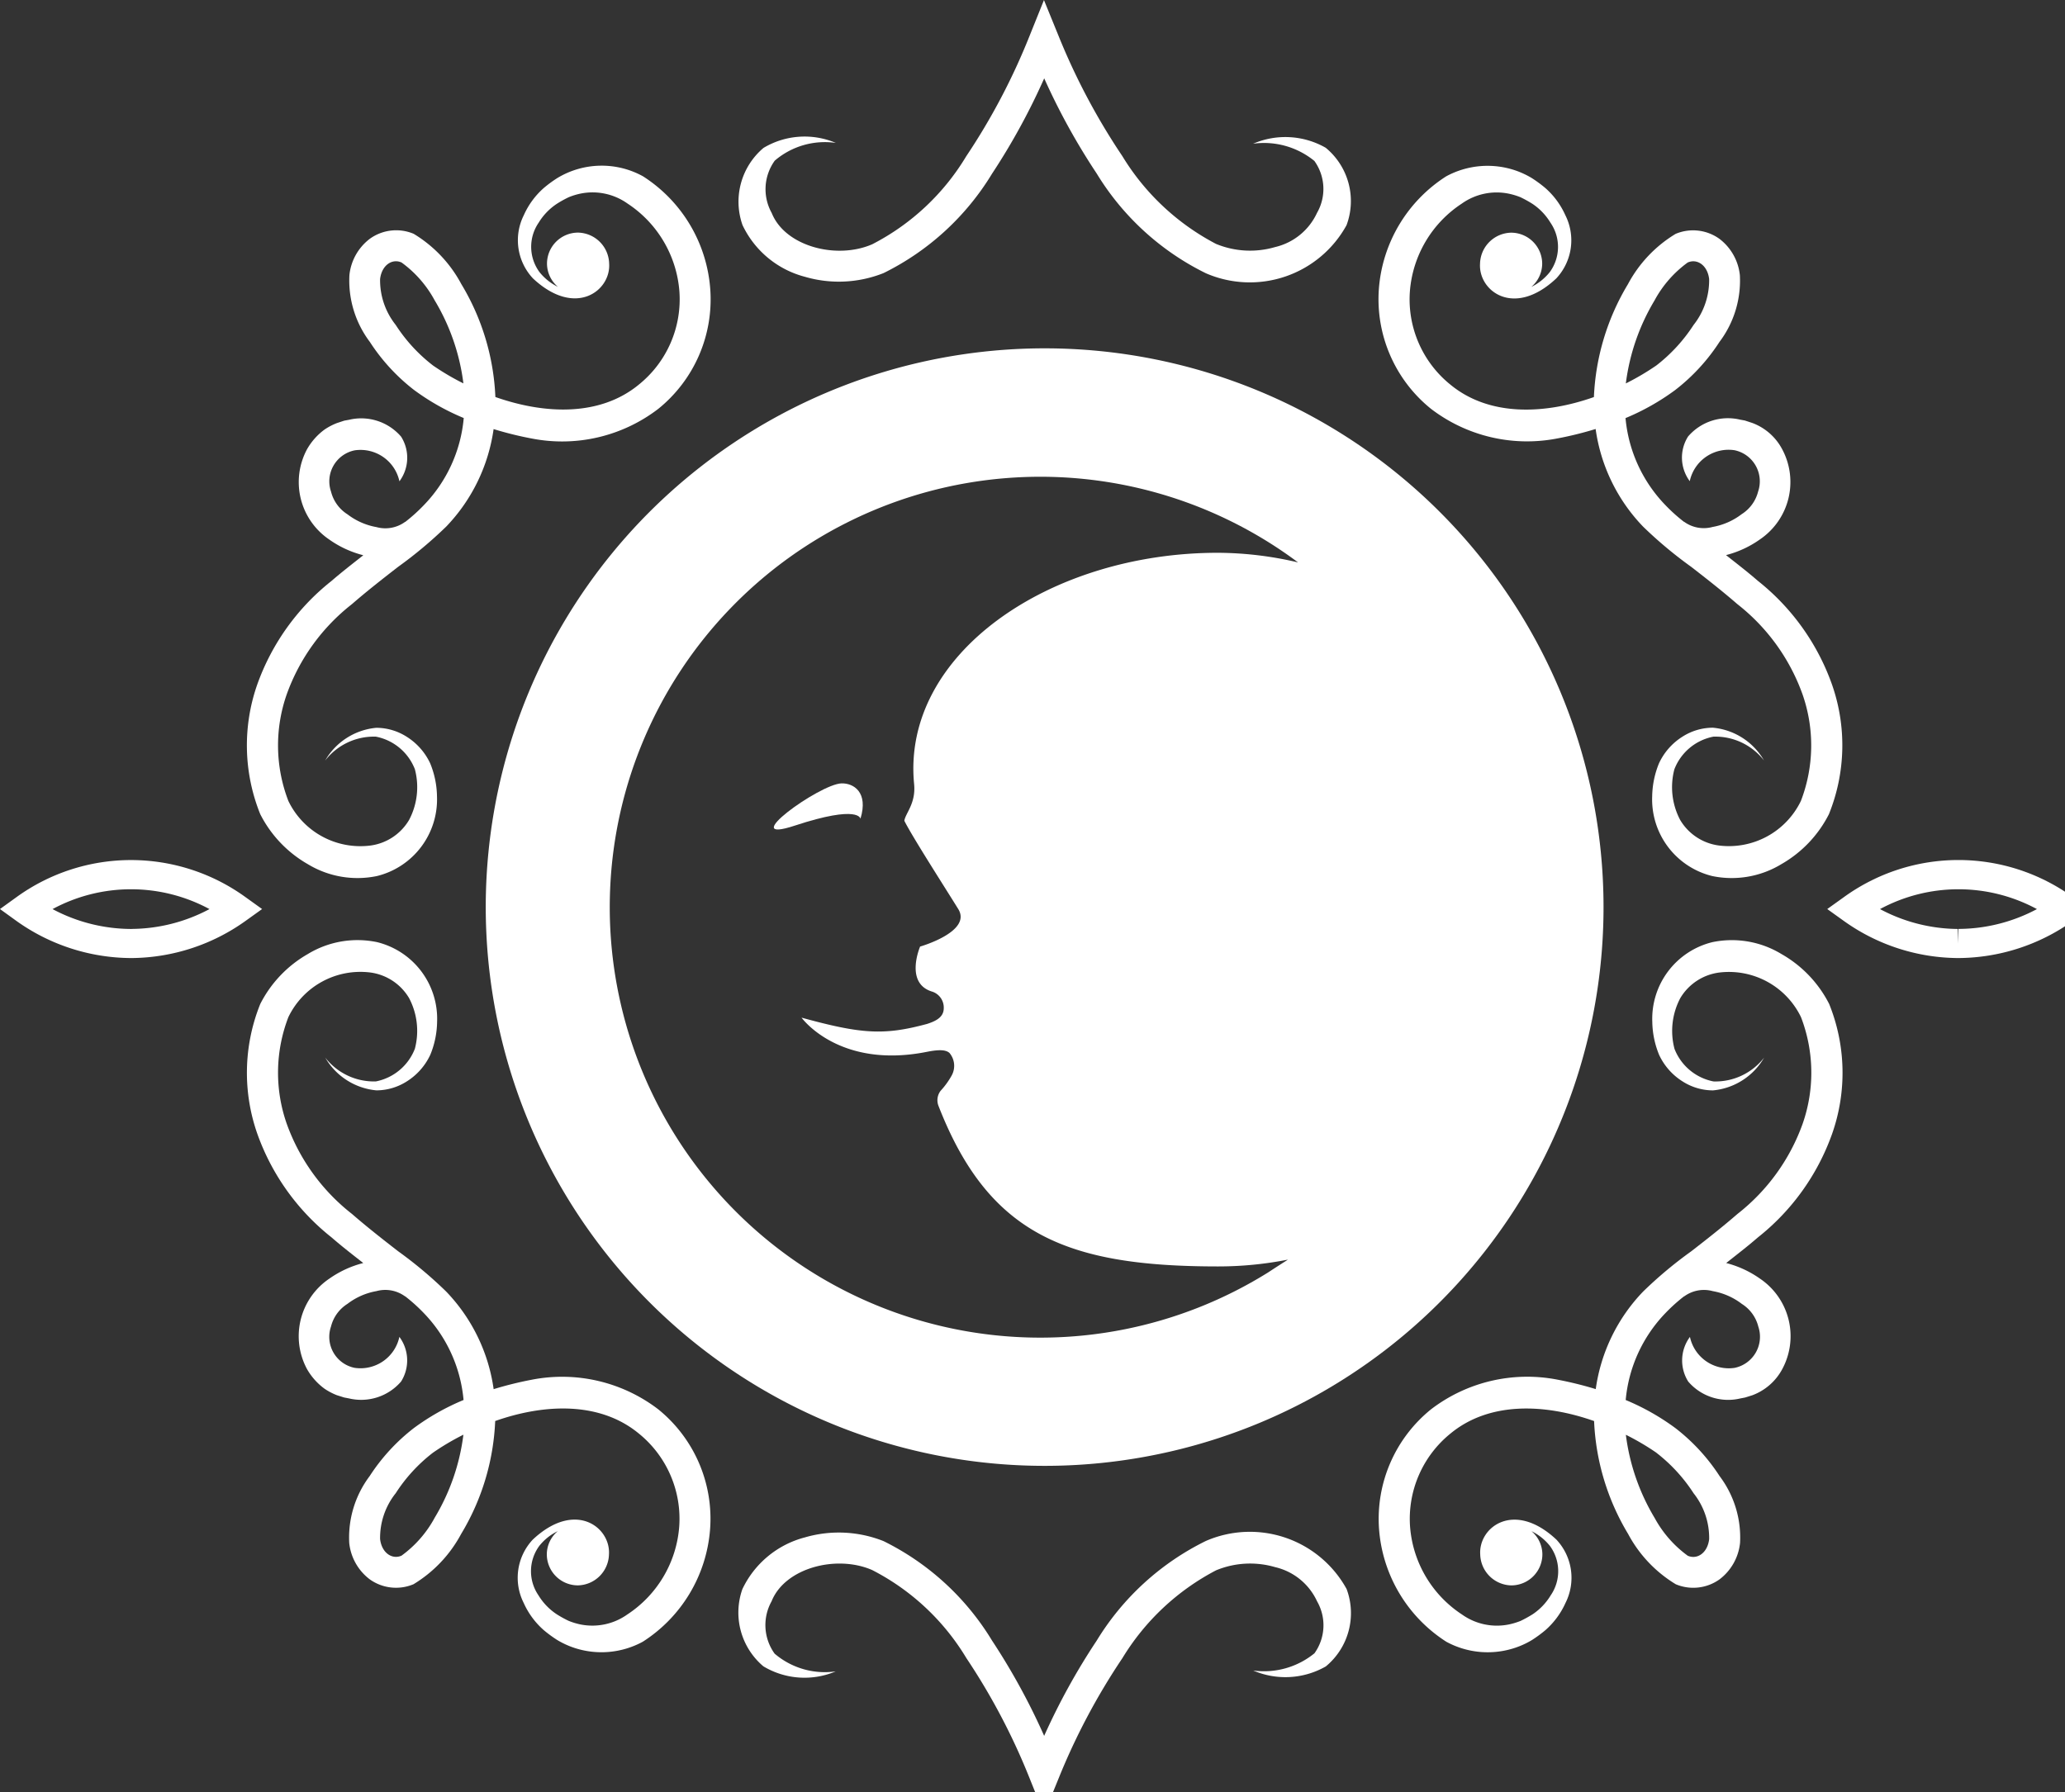<?xml version="1.0"?>
<svg xmlns="http://www.w3.org/2000/svg" viewBox="0 0 91 79" width="91" height="79">
  <rect x="0" y="0" width="91" height="79" fill="#333333" stroke="none"/>
  <svg width="92.079" height="79.966" viewBox="0 0 92.079 79.966">
    <g transform="translate(-79.699 -12.833)">
      <g transform="translate(79.699 12.833)">
        <path fill="#fff" d="M102.632,42.623c-.975.034-4.691,2.732-2.048,1.859,2.841-.934,2.885-.3,2.885-.3C103.832,43,103.154,42.607,102.632,42.623Z" transform="translate(-65.551 -8.093)"/>
        <path fill="#fff" d="M113.333,26.079a24.629,24.629,0,1,0,24.624,24.629A24.627,24.627,0,0,0,113.333,26.079Zm-5.757,19.206c.083.855-.38,1.281-.431,1.618.35.7,1.688,2.782,2.375,3.889.621,1-1.68,1.656-1.68,1.656s-.7,1.627.542,1.989a.739.739,0,0,1,.5.737c-.006.384-.334.554-.733.683-1.906.516-2.9.447-5.533-.276,0,0,1.636,2.282,5.527,1.506.547-.108.832-.09.991.05a.881.881,0,0,1,.1.989,3.434,3.434,0,0,1-.489.677.687.687,0,0,0-.1.654c2.223,5.717,5.709,7.09,12.334,7.09a15.877,15.877,0,0,0,3.069-.3.309.309,0,0,0-.041.029c-.268.169-.551.352-.836.539a18.973,18.973,0,1,1,1.324-31.3,15.626,15.626,0,0,0-3.517-.424C113.555,35.084,107.016,39.55,107.576,45.285Z" transform="translate(-67.293 -10.725)"/>
        <path fill="#fff" d="M101.233,25.033a5.322,5.322,0,0,0,3.467-.163,11.583,11.583,0,0,0,4.779-4.379,29.108,29.108,0,0,0,2.3-4.205,29.072,29.072,0,0,0,2.316,4.2,11.64,11.64,0,0,0,4.807,4.391,4.863,4.863,0,0,0,6.2-2.118,3.044,3.044,0,0,0-.917-3.412,3.585,3.585,0,0,0-3.2-.179,3.508,3.508,0,0,1,2.7.759,2.117,2.117,0,0,1,.116,2.289,2.714,2.714,0,0,1-1.85,1.508,3.926,3.926,0,0,1-2.6-.14,10.552,10.552,0,0,1-4.129-3.87,28.9,28.9,0,0,1-2.811-5.3l-.643-1.578-.635,1.58a28.51,28.51,0,0,1-2.791,5.306A10.355,10.355,0,0,1,104.2,23.6c-1.572.685-3.842.094-4.429-1.379a2.151,2.151,0,0,1,.134-2.307,3.394,3.394,0,0,1,2.691-.782,3.526,3.526,0,0,0-3.186.22,3.1,3.1,0,0,0-.927,3.4A4.223,4.223,0,0,0,101.233,25.033Z" transform="translate(-65.763 -12.833)"/>
        <path fill="#fff" d="M118.9,71.484a11.645,11.645,0,0,0-4.807,4.39,29.083,29.083,0,0,0-2.316,4.2,29.107,29.107,0,0,0-2.3-4.205,11.578,11.578,0,0,0-4.779-4.38,5.337,5.337,0,0,0-3.467-.163,4.228,4.228,0,0,0-2.754,2.283,3.1,3.1,0,0,0,.927,3.4,3.523,3.523,0,0,0,3.186.223,3.407,3.407,0,0,1-2.691-.782,2.153,2.153,0,0,1-.134-2.308c.587-1.473,2.857-2.064,4.429-1.379a10.355,10.355,0,0,1,4.151,3.877,28.536,28.536,0,0,1,2.791,5.305l.635,1.581.643-1.579a28.847,28.847,0,0,1,2.811-5.3,10.538,10.538,0,0,1,4.129-3.871,3.926,3.926,0,0,1,2.6-.14,2.711,2.711,0,0,1,1.85,1.508,2.119,2.119,0,0,1-.116,2.29,3.517,3.517,0,0,1-2.7.759,3.589,3.589,0,0,0,3.2-.18,3.044,3.044,0,0,0,.917-3.412A4.864,4.864,0,0,0,118.9,71.484Z" transform="translate(-65.763 -3.56)"/>
        <path fill="#fff" d="M81.055,47.176a8.607,8.607,0,0,0-10.1,0l-.724.522.724.523a8.748,8.748,0,0,0,5.051,1.637h.036a8.736,8.736,0,0,0,5.011-1.637l.729-.523Zm-5.018,1.4h-.029a7.4,7.4,0,0,1-3.46-.876,7.276,7.276,0,0,1,6.915,0A7.386,7.386,0,0,1,76.037,48.574Z" transform="translate(-70.232 -7.629)"/>
        <path fill="#fff" d="M150.529,47.176a8.6,8.6,0,0,0-10.1,0l-.729.522.729.523a8.731,8.731,0,0,0,5.012,1.637h.034a8.745,8.745,0,0,0,5.05-1.637l.727-.523Zm-5.05,1.4v.642l-.028-.642a7.382,7.382,0,0,1-3.426-.876,7.276,7.276,0,0,1,6.915,0A7.4,7.4,0,0,1,145.479,48.574Z" transform="translate(-59.177 -7.629)"/>
        <path fill="#fff" d="M82.3,49.919a4.216,4.216,0,0,0,3.051.525,3.48,3.48,0,0,0,2.644-3.516,3.969,3.969,0,0,0-.3-1.452,2.765,2.765,0,0,0-1.026-1.166,2.5,2.5,0,0,0-1.349-.4,2.909,2.909,0,0,0-2.253,1.443A2.718,2.718,0,0,1,85.3,44.3a2.315,2.315,0,0,1,1.721,1.437,3.094,3.094,0,0,1-.253,2.23A2.333,2.333,0,0,1,85.06,49.1a3.52,3.52,0,0,1-3.614-1.965,6.807,6.807,0,0,1-.07-4.707,8.823,8.823,0,0,1,2.869-3.967c.649-.564,1.341-1.106,2.04-1.648A18.688,18.688,0,0,0,88.4,35.043a7.758,7.758,0,0,0,2.09-4.3,15.35,15.35,0,0,0,1.682.416,6.966,6.966,0,0,0,5.573-1.306,6.2,6.2,0,0,0,2.292-5.283A6.46,6.46,0,0,0,97.072,19.6a3.775,3.775,0,0,0-3.774.078,5.426,5.426,0,0,0-.585.429,3.471,3.471,0,0,0-.89,1.205,2.462,2.462,0,0,0,.4,2.788c1.865,1.749,3.435.551,3.359-.647a1.4,1.4,0,0,0-1.369-1.37,1.37,1.37,0,0,0-1.37,1.37,1.347,1.347,0,0,0,.482,1.021,2.356,2.356,0,0,1-.811-.648,1.879,1.879,0,0,1-.038-2.181,2.645,2.645,0,0,1,.8-.831,4.716,4.716,0,0,1,.531-.294,2.97,2.97,0,0,1,.512-.156,2.657,2.657,0,0,1,2.071.437,5.1,5.1,0,0,1,2.287,3.865,4.825,4.825,0,0,1-1.784,4.114c-1.706,1.408-4.133,1.321-6.325.549a10.472,10.472,0,0,0-1.5-4.976,5.756,5.756,0,0,0-2.1-2.217,1.986,1.986,0,0,0-1.932.219,2.305,2.305,0,0,0-.9,1.6,4.491,4.491,0,0,0,.9,2.945,8.54,8.54,0,0,0,1.947,2.118,10.35,10.35,0,0,0,2.191,1.238A6.322,6.322,0,0,1,87.412,34.1a7.411,7.411,0,0,1-.817.736l-.009,0a1.475,1.475,0,0,1-1.256.228A2.959,2.959,0,0,1,84.05,34.5a1.661,1.661,0,0,1-.724-1,1.394,1.394,0,0,1,1.043-1.82,1.754,1.754,0,0,1,1.971,1.365,1.74,1.74,0,0,0,.074-1.968,2.316,2.316,0,0,0-2.293-.744l-.214.039-.318.105a2.708,2.708,0,0,0-.545.284,2.78,2.78,0,0,0-.78.879,3.057,3.057,0,0,0,.984,3.972,4.5,4.5,0,0,0,1.5.692c-.469.371-.94.733-1.4,1.132A10.173,10.173,0,0,0,80.075,42a8.108,8.108,0,0,0,.131,5.716A5.3,5.3,0,0,0,82.3,49.919Zm5.516-21.982a7.121,7.121,0,0,1-1.639-1.784,3.161,3.161,0,0,1-.689-2.024c.073-.612.532-.913.945-.729a4.982,4.982,0,0,1,1.456,1.662,9.354,9.354,0,0,1,1.27,3.667A11.073,11.073,0,0,1,87.815,27.937Z" transform="translate(-68.738 -11.83)"/>
        <path fill="#fff" d="M124.951,29.849a6.965,6.965,0,0,0,5.573,1.306,15.456,15.456,0,0,0,1.684-.416,7.74,7.74,0,0,0,2.088,4.3,18.6,18.6,0,0,0,2.118,1.772c.7.542,1.39,1.084,2.04,1.648a8.821,8.821,0,0,1,2.868,3.967,6.821,6.821,0,0,1-.068,4.707,3.523,3.523,0,0,1-3.614,1.965,2.337,2.337,0,0,1-1.709-1.13,3.1,3.1,0,0,1-.253-2.23A2.315,2.315,0,0,1,137.4,44.3a2.716,2.716,0,0,1,2.227,1.049,2.905,2.905,0,0,0-2.251-1.443,2.492,2.492,0,0,0-1.349.4A2.752,2.752,0,0,0,135,45.476a3.994,3.994,0,0,0-.3,1.452,3.479,3.479,0,0,0,2.644,3.516,4.214,4.214,0,0,0,3.051-.525,5.29,5.29,0,0,0,2.093-2.2A8.1,8.1,0,0,0,142.623,42a10.161,10.161,0,0,0-3.269-4.57c-.46-.4-.932-.762-1.4-1.132a4.5,4.5,0,0,0,1.494-.692,3.056,3.056,0,0,0,.982-3.972,2.458,2.458,0,0,0-1.324-1.163l-.319-.105-.213-.039a2.315,2.315,0,0,0-2.293.744,1.74,1.74,0,0,0,.075,1.968,1.75,1.75,0,0,1,1.969-1.365,1.4,1.4,0,0,1,1.044,1.82,1.663,1.663,0,0,1-.726,1,2.957,2.957,0,0,1-1.28.563,1.472,1.472,0,0,1-1.255-.228l-.01,0a7.414,7.414,0,0,1-.817-.736,6.334,6.334,0,0,1-1.756-3.834,10.37,10.37,0,0,0,2.19-1.238,8.523,8.523,0,0,0,1.949-2.118,4.485,4.485,0,0,0,.9-2.945,2.312,2.312,0,0,0-.9-1.6,1.987,1.987,0,0,0-1.932-.219,5.746,5.746,0,0,0-2.1,2.217,10.5,10.5,0,0,0-1.5,4.976c-2.191.772-4.619.859-6.325-.549a4.828,4.828,0,0,1-1.784-4.114,5.093,5.093,0,0,1,2.288-3.865,2.651,2.651,0,0,1,2.069-.437,3.027,3.027,0,0,1,.515.156,5.193,5.193,0,0,1,.532.294,2.646,2.646,0,0,1,.792.831,1.879,1.879,0,0,1-.036,2.181,2.385,2.385,0,0,1-.81.648,1.352,1.352,0,0,0,.48-1.021,1.371,1.371,0,0,0-1.37-1.37,1.4,1.4,0,0,0-1.369,1.37c-.075,1.2,1.494,2.4,3.359.647a2.461,2.461,0,0,0,.4-2.788,3.489,3.489,0,0,0-.891-1.205,5.541,5.541,0,0,0-.584-.429,3.781,3.781,0,0,0-.72-.337,3.819,3.819,0,0,0-3.058.26,6.461,6.461,0,0,0-2.964,4.962A6.206,6.206,0,0,0,124.951,29.849Zm9.858-4.786a5,5,0,0,1,1.456-1.662c.413-.184.873.117.945.729a3.177,3.177,0,0,1-.686,2.024,7.209,7.209,0,0,1-1.639,1.784,11.194,11.194,0,0,1-1.346.793A9.391,9.391,0,0,1,134.81,25.063Z" transform="translate(-61.892 -11.83)"/>
        <path fill="#fff" d="M140.4,49.2a4.209,4.209,0,0,0-3.051-.525,3.479,3.479,0,0,0-2.644,3.514,3.984,3.984,0,0,0,.3,1.452,2.748,2.748,0,0,0,1.027,1.167,2.492,2.492,0,0,0,1.349.4,2.908,2.908,0,0,0,2.251-1.443,2.716,2.716,0,0,1-2.227,1.049,2.32,2.32,0,0,1-1.722-1.437,3.1,3.1,0,0,1,.253-2.231,2.345,2.345,0,0,1,1.709-1.131,3.525,3.525,0,0,1,3.614,1.967,6.821,6.821,0,0,1,.068,4.707,8.818,8.818,0,0,1-2.868,3.965c-.65.564-1.341,1.107-2.04,1.649a18.361,18.361,0,0,0-2.118,1.772,7.736,7.736,0,0,0-2.088,4.3,16.014,16.014,0,0,0-1.684-.416,6.969,6.969,0,0,0-5.573,1.306,6.207,6.207,0,0,0-2.292,5.283,6.465,6.465,0,0,0,2.964,4.963,3.814,3.814,0,0,0,3.058.258,3.7,3.7,0,0,0,.72-.336,5.711,5.711,0,0,0,.584-.429,3.511,3.511,0,0,0,.891-1.205,2.461,2.461,0,0,0-.4-2.788c-1.865-1.749-3.435-.552-3.359.647a1.4,1.4,0,0,0,1.369,1.369,1.37,1.37,0,0,0,1.37-1.369,1.351,1.351,0,0,0-.48-1.021,2.369,2.369,0,0,1,.81.647,1.88,1.88,0,0,1,.036,2.183,2.647,2.647,0,0,1-.792.831,5.423,5.423,0,0,1-.532.294,3.136,3.136,0,0,1-.515.156,2.651,2.651,0,0,1-2.069-.438,5.09,5.09,0,0,1-2.288-3.863,4.836,4.836,0,0,1,1.784-4.116c1.706-1.406,4.135-1.32,6.325-.548a10.5,10.5,0,0,0,1.5,4.977,5.754,5.754,0,0,0,2.1,2.217,1.99,1.99,0,0,0,1.932-.219,2.315,2.315,0,0,0,.9-1.6,4.49,4.49,0,0,0-.9-2.947,8.538,8.538,0,0,0-1.949-2.117,10.37,10.37,0,0,0-2.19-1.238,6.337,6.337,0,0,1,1.756-3.836,7.406,7.406,0,0,1,.817-.735l.01,0a1.472,1.472,0,0,1,1.255-.228,2.943,2.943,0,0,1,1.28.563,1.656,1.656,0,0,1,.726,1,1.4,1.4,0,0,1-1.044,1.819,1.749,1.749,0,0,1-1.969-1.365,1.742,1.742,0,0,0-.075,1.969,2.317,2.317,0,0,0,2.293.744l.213-.041.319-.1a2.473,2.473,0,0,0,1.324-1.163,3.058,3.058,0,0,0-.982-3.973,4.549,4.549,0,0,0-1.494-.692c.466-.37.938-.731,1.4-1.132a10.152,10.152,0,0,0,3.269-4.569,8.105,8.105,0,0,0-.131-5.717A5.281,5.281,0,0,0,140.4,49.2Zm-5.514,21.982a7.189,7.189,0,0,1,1.639,1.784,3.172,3.172,0,0,1,.686,2.023c-.072.613-.532.913-.945.73a5.018,5.018,0,0,1-1.456-1.662,9.39,9.39,0,0,1-1.27-3.669A11.05,11.05,0,0,1,134.885,71.179Z" transform="translate(-61.892 -7.146)"/>
        <path fill="#fff" d="M97.747,69.267a6.971,6.971,0,0,0-5.573-1.306,15.9,15.9,0,0,0-1.682.416,7.755,7.755,0,0,0-2.09-4.3A18.448,18.448,0,0,0,86.285,62.3c-.7-.542-1.391-1.085-2.04-1.649a8.82,8.82,0,0,1-2.869-3.965,6.807,6.807,0,0,1,.07-4.707,3.522,3.522,0,0,1,3.614-1.967,2.341,2.341,0,0,1,1.707,1.131,3.1,3.1,0,0,1,.253,2.231A2.32,2.32,0,0,1,85.3,54.813a2.718,2.718,0,0,1-2.229-1.049,2.912,2.912,0,0,0,2.253,1.443,2.5,2.5,0,0,0,1.349-.4A2.761,2.761,0,0,0,87.7,53.64a3.96,3.96,0,0,0,.3-1.452,3.479,3.479,0,0,0-2.644-3.514A4.211,4.211,0,0,0,82.3,49.2a5.288,5.288,0,0,0-2.093,2.2,8.112,8.112,0,0,0-.131,5.717,10.163,10.163,0,0,0,3.27,4.569c.459.4.93.763,1.4,1.132a4.543,4.543,0,0,0-1.5.692,3.059,3.059,0,0,0-.984,3.973,2.764,2.764,0,0,0,.78.877,2.712,2.712,0,0,0,.545.285l.318.1.214.041a2.319,2.319,0,0,0,2.293-.744,1.742,1.742,0,0,0-.074-1.969,1.753,1.753,0,0,1-1.971,1.365,1.393,1.393,0,0,1-1.043-1.819,1.654,1.654,0,0,1,.724-1,2.945,2.945,0,0,1,1.279-.563,1.475,1.475,0,0,1,1.256.228l.009,0a7.4,7.4,0,0,1,.817.735,6.325,6.325,0,0,1,1.757,3.836,10.35,10.35,0,0,0-2.191,1.238,8.555,8.555,0,0,0-1.947,2.117,4.5,4.5,0,0,0-.9,2.947,2.308,2.308,0,0,0,.9,1.6,1.989,1.989,0,0,0,1.932.219,5.764,5.764,0,0,0,2.1-2.217,10.472,10.472,0,0,0,1.5-4.977c2.192-.772,4.619-.858,6.325.548a4.832,4.832,0,0,1,1.784,4.116,5.093,5.093,0,0,1-2.287,3.863,2.658,2.658,0,0,1-2.071.438,3.075,3.075,0,0,1-.512-.156,4.9,4.9,0,0,1-.531-.294,2.645,2.645,0,0,1-.8-.831,1.88,1.88,0,0,1,.038-2.183,2.34,2.34,0,0,1,.811-.647,1.345,1.345,0,0,0-.482,1.021,1.37,1.37,0,0,0,1.37,1.369,1.4,1.4,0,0,0,1.369-1.369c.075-1.2-1.494-2.4-3.359-.647a2.462,2.462,0,0,0-.4,2.788,3.493,3.493,0,0,0,.89,1.205,5.589,5.589,0,0,0,.585.429,3.727,3.727,0,0,0,.719.336,3.808,3.808,0,0,0,3.055-.258,6.464,6.464,0,0,0,2.966-4.963A6.2,6.2,0,0,0,97.747,69.267Zm-9.858,4.787a5.006,5.006,0,0,1-1.456,1.662c-.413.183-.872-.117-.945-.73a3.156,3.156,0,0,1,.689-2.023,7.1,7.1,0,0,1,1.639-1.784,10.931,10.931,0,0,1,1.343-.794A9.353,9.353,0,0,1,87.888,74.054Z" transform="translate(-68.738 -7.146)"/>
      </g>
    </g>
  </svg>
</svg>

